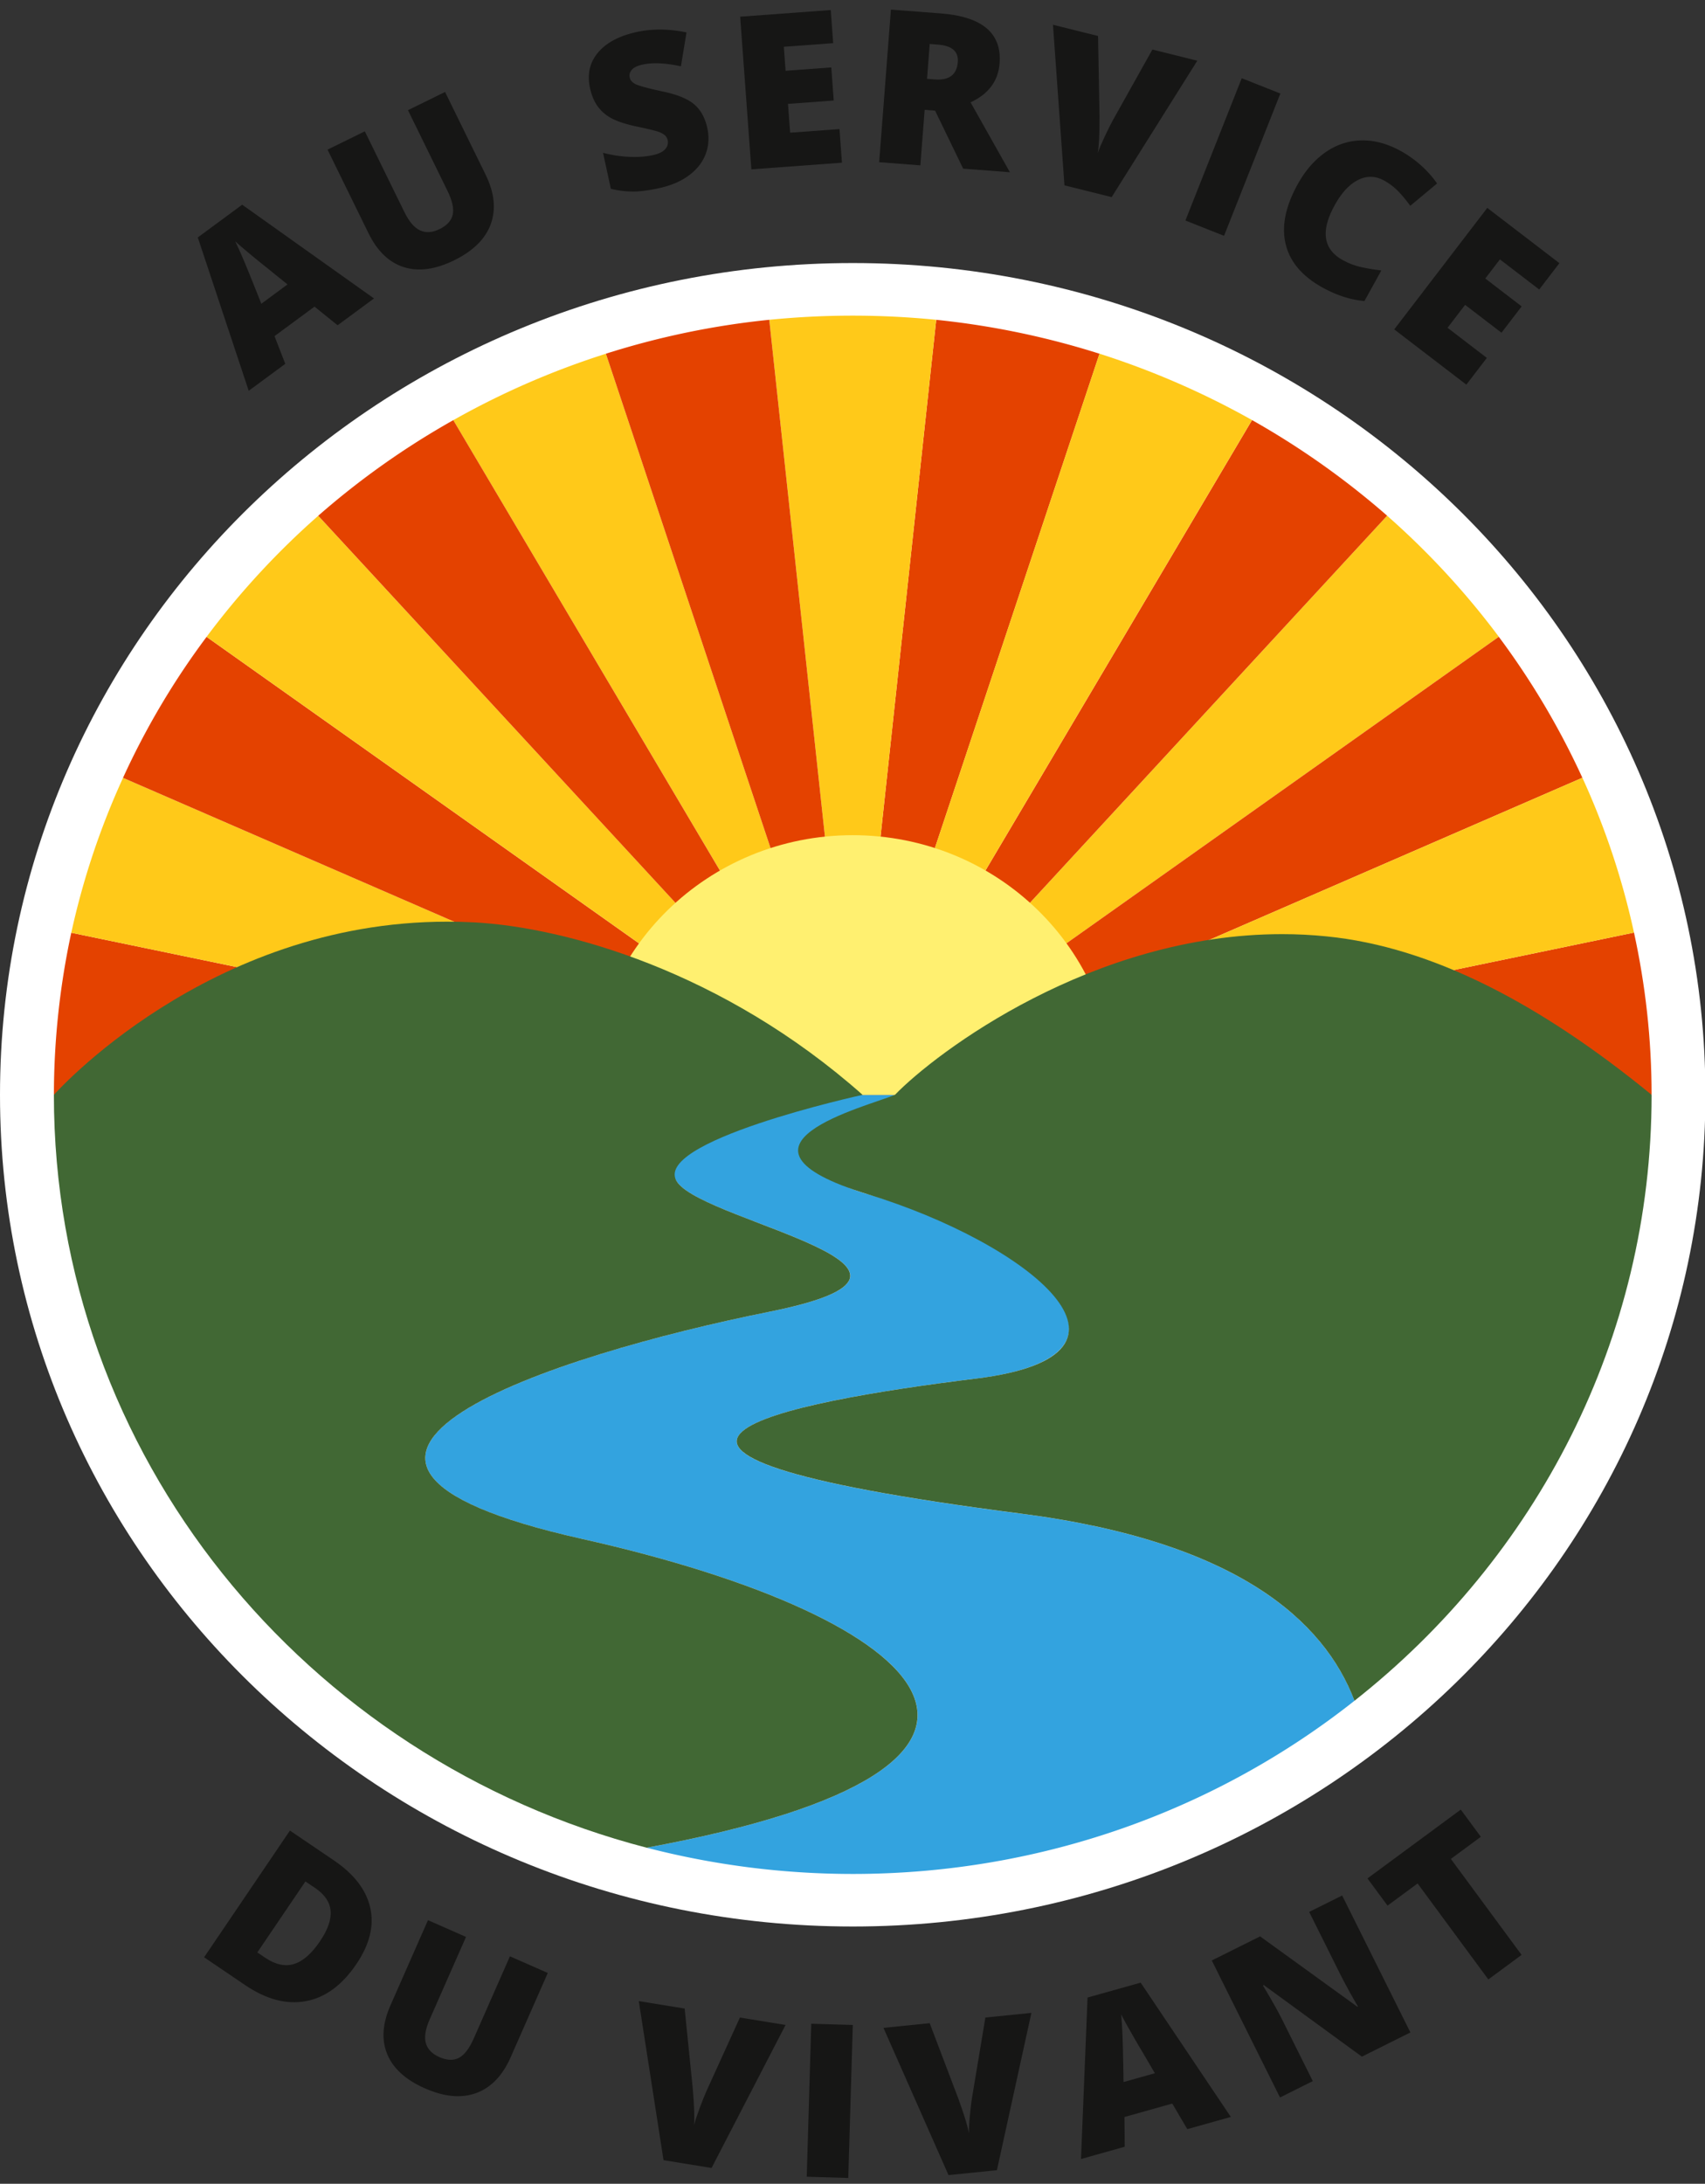 <svg xmlns="http://www.w3.org/2000/svg" width="157" height="201" viewBox="0 0 157 201"><rect x="0" y="0" width="157" height="201" fill="#333333" stroke="none"/><defs><linearGradient id="hxcpc" x1="0" x2="1.41" y1="200.49" y2="200.49" gradientUnits="userSpaceOnUse"><stop offset="0" stop-color="#2e4723"></stop><stop offset="1" stop-color="#416834"></stop></linearGradient><linearGradient id="hxcpe" x1="0" x2="1.41" y1="200.5" y2="200.5" gradientUnits="userSpaceOnUse"><stop offset="0" stop-color="#2e4723"></stop><stop offset="1" stop-color="#416834"></stop></linearGradient><clipPath id="hxcpa"><path d="M0 200.5V.885h157.038V200.5z"></path></clipPath><clipPath id="hxcpb"><path d="M82.407 100.773c-.105.105-.06.058-.02.014l.003-.01c-2.485 1.065-17.11 4.66-2.49 9.146 14.665 4.475 27.677 14.778 9.99 16.965-17.705 2.18-41.047 6.62 4.065 12.423 19.912 2.553 27.977 9.868 30.768 17.233 16.682-13.138 27.36-33.233 27.36-55.77-.01-.019-.02-.019-.02-.019-10.085-8.247-20.115-13.598-29.912-14.568a40.301 40.301 0 0 0-4.1-.206c-17.44 0-31.842 10.868-35.644 14.792m-.017.003l.013-.003c.03-.03.04-.04.034-.04 0 0-.021.022-.047.043"></path></clipPath><clipPath id="hxcpd"><path d="M4.962 100.773c0 33.196 23.152 61.13 54.582 69.296 40.607-7.49 26.562-21.15-5.98-28.432-32.554-7.288-2.472-16.936 17.268-20.896 19.727-3.96-5.613-8.154-8.432-11.882-2.83-3.744 17.03-8.086 17.03-8.086-12.879-11.409-27.397-15.416-35.705-15.871a47.425 47.425 0 0 0-2.56-.068c-22.108 0-36.203 15.94-36.203 15.94"></path></clipPath><clipPath id="hxcpf"><path d="M0 200.5V.885h157.038V200.5z"></path></clipPath></defs><g><g><g><g><g></g><g clip-path="url(#hxcpa)"><path fill="#33a3df" d="M132.341 104.362h-.018l.018.021z"></path></g><g clip-path="url(#hxcpa)"><path fill="#fff" d="M0 100.776c0-42.292 35.156-76.565 78.521-76.565 43.361 0 78.517 34.273 78.517 76.565 0 42.279-35.156 76.546-78.517 76.546C35.156 177.322 0 143.055 0 100.776"></path></g><g clip-path="url(#hxcpa)"><path fill="#66941e" d="M79.43 100.776h2.978"></path></g><g clip-path="url(#hxcpa)"><path fill="#e44200" d="M101.246 32.559a75.162 75.162 0 0 0-15.037-3.122l-7.688 71.338z"></path></g><g clip-path="url(#hxcpa)"><path fill="#ffc919" d="M86.209 29.435a78.179 78.179 0 0 0-7.688-.382c-2.606 0-5.169.133-7.685.382l7.685 71.343z"></path></g><g clip-path="url(#hxcpa)"><path fill="#ffc919" d="M138.015 58.61a73.117 73.117 0 0 0-10.287-11.142l-49.205 53.308z"></path></g><g clip-path="url(#hxcpa)"><path fill="#e44200" d="M127.73 47.466a74.557 74.557 0 0 0-12.44-8.8L78.52 100.775z"></path></g><g clip-path="url(#hxcpa)"><path fill="#e44200" d="M145.708 71.588a71.675 71.675 0 0 0-7.696-12.976l-59.49 42.163z"></path></g><g clip-path="url(#hxcpa)"><path fill="#e44200" d="M152.082 100.752c0-5.115-.57-10.102-1.62-14.914L78.52 100.773z"></path></g><g clip-path="url(#hxcpa)"><path fill="#ffc919" d="M150.461 85.838a69.76 69.76 0 0 0-4.752-14.251l-67.19 29.19z"></path></g><g clip-path="url(#hxcpa)"><path fill="#ffc919" d="M115.288 38.664a75.426 75.426 0 0 0-14.045-6.108l-22.725 68.22z"></path></g><g clip-path="url(#hxcpa)"><path fill="#e44200" d="M6.563 85.853a71.133 71.133 0 0 0-1.599 14.922h73.557z"></path></g><g clip-path="url(#hxcpa)"><path fill="#ffc919" d="M11.329 71.597a70.201 70.201 0 0 0-4.765 14.257l71.956 14.918z"></path></g><g clip-path="url(#hxcpa)"><path fill="#e44200" d="M19.023 58.619a70.756 70.756 0 0 0-7.696 12.976l67.191 29.18z"></path></g><g clip-path="url(#hxcpa)"><path fill="#33a3df" d="M62.399 108.857c2.819 3.728 28.16 7.923 8.441 11.883-19.746 3.966-49.828 13.608-17.275 20.898 32.547 7.285 46.587 20.939 5.98 28.43a75.837 75.837 0 0 0 18.978 2.417c17.497 0 33.582-5.963 46.2-15.94-2.799-7.366-10.853-14.676-30.767-17.231-45.112-5.804-21.768-10.244-4.065-12.424 17.688-2.184 4.751-12.746-9.984-16.969-9.067-2.609-4.432-7.558 3.322-8.117.142-.158-1.025-.83-.819-1.025h-2.978c.159.187-6.536.224-6.38.416 0 0-13.473 3.92-10.653 7.662"></path></g><g clip-path="url(#hxcpa)"><path fill="#33a3df" d="M79.43 100.776H4.963l74.944.546c-.155-.2-.317-.354-.477-.546"></path></g><g clip-path="url(#hxcpa)"><path fill="#ffc919" d="M55.792 32.559a74.385 74.385 0 0 0-14.052 6.115l36.781 62.1z"></path></g><g clip-path="url(#hxcpa)"><path fill="#e44200" d="M70.836 29.435a74.343 74.343 0 0 0-15.044 3.122l22.73 68.22z"></path></g><g clip-path="url(#hxcpa)"><path fill="#ffc919" d="M29.302 47.475a72.955 72.955 0 0 0-10.28 11.142l59.5 42.156z"></path></g><g clip-path="url(#hxcpa)"><path fill="#e44200" d="M41.741 38.672a73.58 73.58 0 0 0-12.438 8.8l49.215 53.306z"></path></g><g clip-path="url(#hxcpa)"><path fill="#fff070" d="M102.606 100.36c0-12.958-10.784-23.487-24.086-23.487-13.29 0-24.078 10.53-24.078 23.487 0 .144.007.275.017.419h48.126c0-.144.021-.275.021-.419"></path></g></g></g><g><g><g></g><g clip-path="url(#hxcpb)"><path fill="url(#hxcpc)" d="M48.843 156.544V85.981h103.24v70.563z"></path></g></g></g><g><g><g></g><g clip-path="url(#hxcpd)"><path fill="url(#hxcpe)" d="M4.962 170.069V84.834h95.189v85.235z"></path></g></g></g><g><g><g></g><g clip-path="url(#hxcpf)"><path fill="#161615" d="M24.063 27.958c-.842-2.126-1.416-3.542-1.724-4.247a38.333 38.333 0 0 0-.685-1.507c.26.247.714.637 1.361 1.174.647.537 1.18.97 1.599 1.301l1.86 1.502zm10.375-.488l-12.137-8.628-4.088 3.013 4.69 14.114 3.367-2.48-.992-2.55 3.684-2.715 2.125 1.716z"></path></g><g clip-path="url(#hxcpf)"><path fill="#161615" d="M40.983 8.465l3.733 7.613c.812 1.656.972 3.168.48 4.536-.492 1.367-1.62 2.484-3.385 3.35-1.724.845-3.266 1.054-4.625.625-1.358-.428-2.443-1.47-3.255-3.125l-3.77-7.692 3.433-1.684 3.64 7.423c.438.895.924 1.461 1.457 1.7.532.24 1.124.201 1.776-.119.698-.342 1.105-.79 1.224-1.346.117-.554-.047-1.288-.494-2.199l-3.63-7.406z"></path></g><g clip-path="url(#hxcpf)"><path fill="#161615" d="M65.129 11.778c.186.852.134 1.659-.155 2.414-.29.757-.8 1.407-1.538 1.952-.736.546-1.653.938-2.751 1.176-.917.2-1.699.303-2.349.31a8.84 8.84 0 0 1-2.086-.25l-.722-3.315c.79.209 1.588.333 2.4.37.809.038 1.533-.014 2.174-.153.553-.12.936-.304 1.152-.552.216-.247.292-.522.226-.823a.832.832 0 0 0-.263-.46c-.135-.118-.332-.225-.593-.32-.26-.094-.935-.256-2.024-.486-.987-.213-1.745-.462-2.278-.747a3.714 3.714 0 0 1-1.284-1.101c-.324-.448-.561-1.012-.71-1.69-.274-1.267-.029-2.357.74-3.267.768-.91 1.959-1.541 3.571-1.892 1.425-.31 2.95-.298 4.576.04l-.515 3.12c-1.415-.31-2.59-.364-3.525-.16-.484.105-.816.266-1 .484-.183.217-.246.451-.191.702.058.27.25.481.576.633.326.154 1.167.378 2.528.673 1.302.276 2.25.67 2.846 1.18.594.512.992 1.233 1.195 2.162"></path></g><g clip-path="url(#hxcpf)"><path fill="#161615" d="M77.529 14.975l-8.342.612-1.03-14.05 8.341-.613.223 3.048-4.545.333.163 2.21 4.209-.309.222 3.046-4.209.309.195 2.653 4.546-.333z"></path></g><g clip-path="url(#hxcpf)"><path fill="#161615" d="M85.61 4.048l.75.057c1.3.1 1.913.635 1.838 1.602-.09 1.171-.798 1.707-2.124 1.605l-.71-.055zm.495 6.137l2.585 5.34 4.305.33-3.623-6.434c1.656-.768 2.547-1.965 2.673-3.593.212-2.767-1.59-4.296-5.408-4.591l-4.6-.352-1.081 14.044 3.794.292.393-5.11z"></path></g><g clip-path="url(#hxcpf)"><path fill="#161615" d="M106.116 4.56l4.133 1.028-7.884 12.555-4.348-1.082L96.96 2.28l4.151 1.033.136 7.392c.004 1.636-.051 2.761-.165 3.374.152-.424.376-.948.67-1.57.294-.621.536-1.108.73-1.457z"></path></g><g clip-path="url(#hxcpf)" transform="rotate(-68.395 113.5 14.5)"><path fill="#161615" d="M106.51 16.421v-3.826h14.087v3.826z"></path></g><g clip-path="url(#hxcpf)"><path fill="#161615" d="M127.447 16.618c-.792-.438-1.59-.457-2.393-.052-.804.403-1.521 1.176-2.151 2.317-1.313 2.373-1.066 4.057.738 5.055a6.326 6.326 0 0 0 1.712.65c.594.13 1.21.232 1.845.304l-1.558 2.817c-1.28-.113-2.57-.53-3.868-1.248-1.86-1.029-2.988-2.357-3.384-3.986-.395-1.628-.028-3.462 1.1-5.503.706-1.276 1.567-2.264 2.582-2.966 1.015-.7 2.117-1.061 3.308-1.082 1.19-.022 2.393.305 3.614.98a10.026 10.026 0 0 1 3.34 2.982l-2.472 2.058a13.14 13.14 0 0 0-1.067-1.296 5.468 5.468 0 0 0-1.346-1.03"></path></g><g clip-path="url(#hxcpf)"><path fill="#161615" d="M135.024 35.405l-6.64-5.087 8.568-11.182 6.64 5.086-1.858 2.426-3.619-2.773-1.347 1.76 3.35 2.566-1.858 2.425-3.35-2.566-1.617 2.11 3.618 2.772z"></path></g><g clip-path="url(#hxcpf)"><path fill="#161615" d="M29.466 178.681c.724-1.068 1.05-2.004.976-2.806-.073-.804-.54-1.496-1.4-2.08l-.918-.62-4.428 6.532.7.474c.958.649 1.849.847 2.672.594.823-.251 1.622-.95 2.398-2.094m3.346 2.105c-1.32 1.946-2.873 3.084-4.657 3.41-1.785.327-3.648-.168-5.59-1.485l-3.771-2.555 7.903-11.663 4.036 2.736c1.872 1.269 2.992 2.726 3.362 4.374.369 1.648-.058 3.376-1.283 5.183"></path></g><g clip-path="url(#hxcpf)"><path fill="#161615" d="M50.441 181.6l-3.42 7.76c-.744 1.686-1.797 2.783-3.158 3.287-1.366.505-2.946.363-4.743-.431-1.76-.775-2.911-1.82-3.46-3.134-.546-1.316-.45-2.816.295-4.504l3.455-7.84 3.5 1.544-3.334 7.566c-.401.91-.523 1.647-.363 2.208.159.563.573.99 1.236 1.282.71.314 1.316.338 1.818.069.5-.267.954-.864 1.363-1.793l3.327-7.548z"></path></g><g clip-path="url(#hxcpf)"><path fill="#161615" d="M68.133 185.701l4.203.684-6.815 13.164-4.422-.72-2.278-14.64 4.223.686.747 7.355c.14 1.63.178 2.756.116 3.376.117-.436.296-.975.537-1.62.24-.644.444-1.15.606-1.512z"></path></g><g clip-path="url(#hxcpf)" transform="rotate(-88.303 76.5 193.5)"><path fill="#161615" d="M69.584 195.316v-3.826h14.087v3.826z"></path></g><g clip-path="url(#hxcpf)"><path fill="#161615" d="M90.736 185.701l4.238-.429-3.175 14.48-4.457.452-5.99-13.553 4.255-.431 2.627 6.91c.556 1.539.884 2.617.986 3.232-.002-.452.032-1.02.098-1.705a27.24 27.24 0 0 1 .195-1.616z"></path></g><g clip-path="url(#hxcpf)"><path fill="#161615" d="M103.458 191.638c-.034-2.286-.072-3.813-.11-4.582a40.44 40.44 0 0 0-.109-1.652c.158.324.444.85.859 1.58.416.731.76 1.325 1.036 1.781l1.21 2.063zm9.878 3.212l-8.302-12.361-4.89 1.372-.603 14.862 4.027-1.13-.027-2.737 4.406-1.236 1.382 2.354z"></path></g><g clip-path="url(#hxcpf)"><path fill="#161615" d="M129.872 187.074l-4.467 2.227-9.033-6.588-.077.04c.805 1.342 1.39 2.381 1.757 3.117l2.834 5.683-3.02 1.504-6.283-12.608 4.45-2.217 8.954 6.474.053-.024a55.39 55.39 0 0 1-1.647-3.003l-2.841-5.7 3.036-1.512z"></path></g><g clip-path="url(#hxcpf)"><path fill="#161615" d="M140.112 179.935l-3.063 2.26-6.514-8.834-2.768 2.04-1.848-2.504 8.592-6.336 1.848 2.505-2.76 2.035z"></path></g></g></g></g></g></svg>